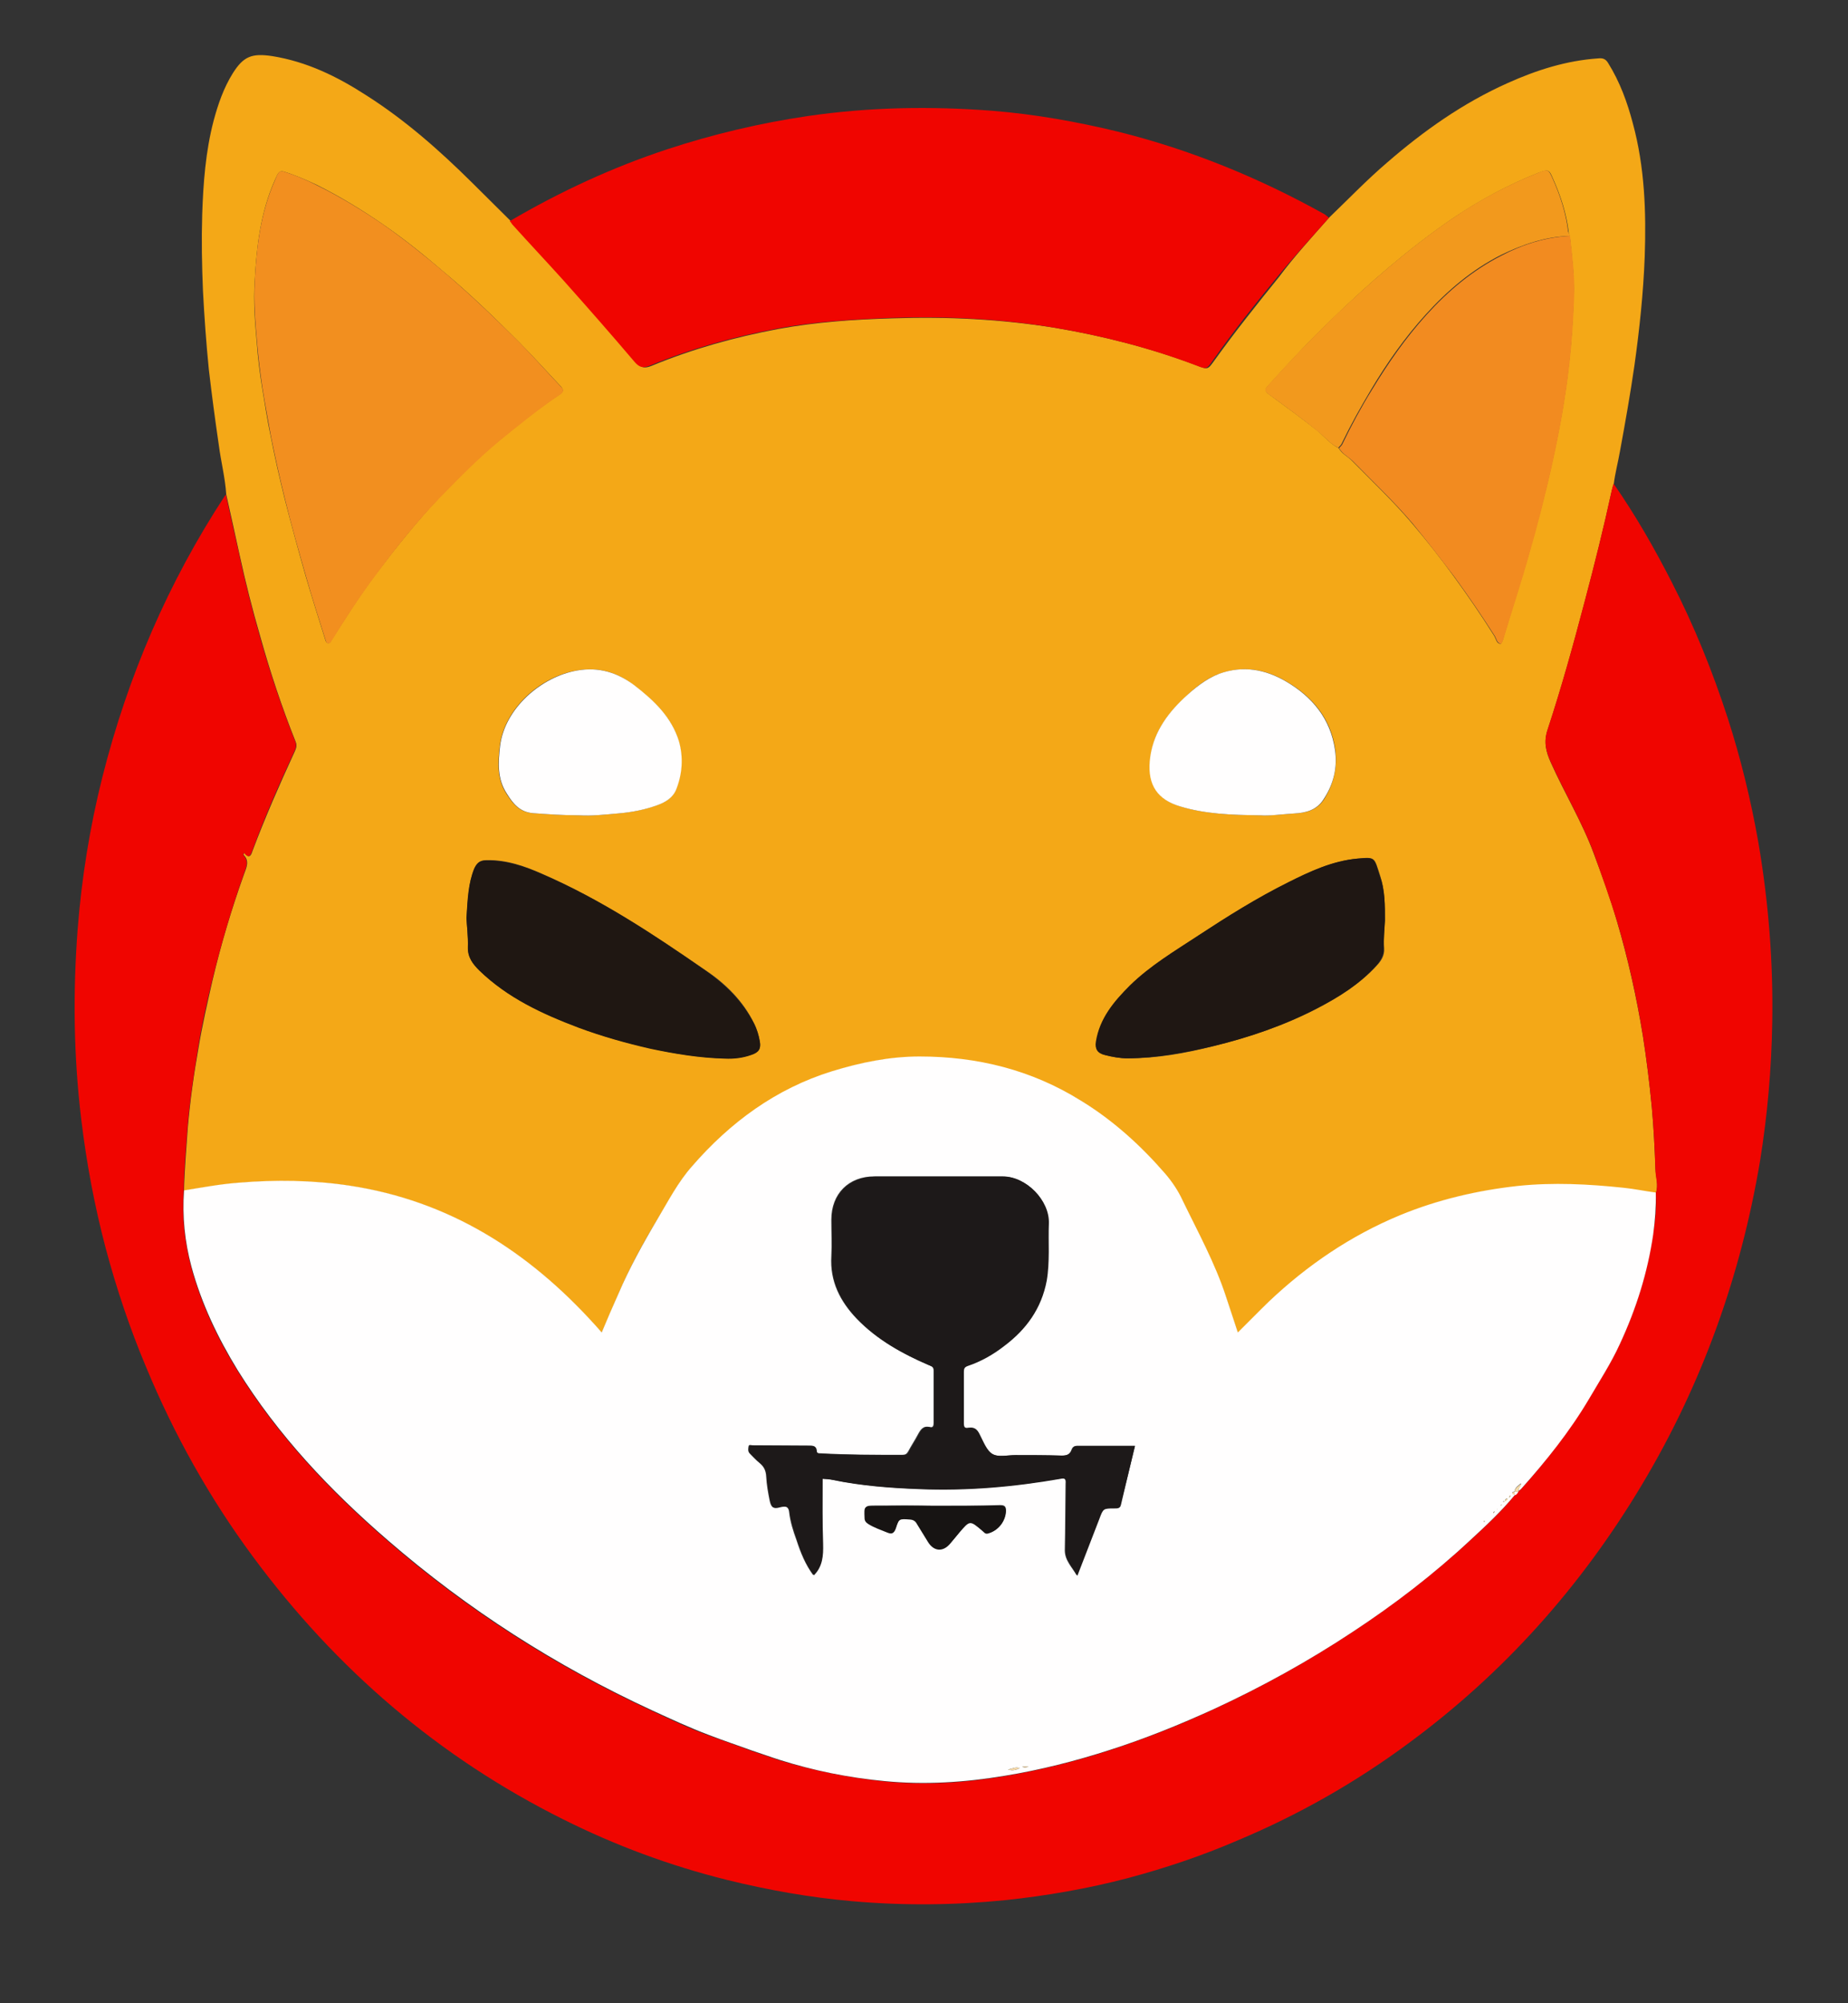 <svg width="12" height="13" viewBox="0 0 12 13" fill="none" xmlns="http://www.w3.org/2000/svg">
<rect x="0" y="0" width="12" height="13" fill="#333333" stroke="none"/>
<g clip-path="url(#clip0_1370_34331)">
<path d="M3.763 5.291C3.838 5.296 3.922 5.287 4.008 5.279C4.097 5.272 4.186 5.255 4.27 5.224C4.323 5.205 4.371 5.174 4.39 5.121C4.428 5.02 4.435 4.915 4.407 4.811C4.361 4.653 4.243 4.545 4.116 4.447C4.006 4.36 3.881 4.327 3.747 4.351C3.511 4.389 3.274 4.598 3.245 4.843C3.233 4.951 3.226 5.054 3.288 5.15C3.329 5.215 3.372 5.27 3.459 5.277C3.557 5.284 3.655 5.291 3.763 5.291ZM8.187 5.291C8.239 5.296 8.323 5.284 8.407 5.279C8.482 5.275 8.551 5.258 8.597 5.188C8.659 5.09 8.686 4.982 8.671 4.867C8.643 4.665 8.525 4.523 8.354 4.423C8.218 4.343 8.074 4.317 7.92 4.372C7.831 4.403 7.759 4.463 7.692 4.528C7.572 4.641 7.481 4.768 7.469 4.939C7.457 5.095 7.519 5.191 7.668 5.234C7.827 5.282 7.99 5.289 8.187 5.291ZM8.993 5.975C8.993 5.877 8.993 5.776 8.962 5.683C8.923 5.563 8.933 5.56 8.815 5.572C8.655 5.587 8.508 5.654 8.367 5.726C8.162 5.827 7.971 5.947 7.783 6.071C7.63 6.172 7.471 6.266 7.339 6.395C7.234 6.499 7.143 6.607 7.119 6.76C7.111 6.808 7.126 6.835 7.178 6.847C7.226 6.859 7.274 6.868 7.325 6.868C7.512 6.868 7.697 6.835 7.879 6.789C8.112 6.731 8.34 6.655 8.554 6.544C8.695 6.47 8.83 6.386 8.94 6.266C8.969 6.235 8.991 6.201 8.988 6.155C8.983 6.093 8.991 6.033 8.993 5.975ZM3.029 5.959C3.031 6.002 3.039 6.074 3.039 6.143C3.036 6.211 3.07 6.256 3.113 6.297C3.295 6.475 3.521 6.578 3.756 6.667C3.907 6.724 4.063 6.767 4.224 6.803C4.383 6.839 4.543 6.863 4.707 6.868C4.764 6.871 4.822 6.863 4.879 6.844C4.927 6.827 4.942 6.806 4.934 6.758C4.927 6.717 4.915 6.676 4.896 6.64C4.824 6.494 4.711 6.383 4.579 6.295C4.241 6.062 3.9 5.836 3.521 5.671C3.406 5.62 3.288 5.579 3.159 5.582C3.115 5.582 3.096 5.601 3.079 5.637C3.041 5.733 3.039 5.831 3.029 5.959ZM1.841 1.113C1.812 1.108 1.807 1.118 1.783 1.173C1.692 1.379 1.666 1.6 1.654 1.821C1.644 1.958 1.656 2.095 1.668 2.231C1.675 2.327 1.687 2.421 1.702 2.515C1.719 2.618 1.735 2.723 1.757 2.827C1.783 2.963 1.815 3.1 1.848 3.235C1.891 3.403 1.937 3.571 1.985 3.739C2.026 3.878 2.069 4.015 2.112 4.151C2.115 4.161 2.119 4.173 2.131 4.173C2.143 4.173 2.146 4.163 2.151 4.156C2.244 4.01 2.338 3.861 2.443 3.722C2.575 3.549 2.71 3.379 2.861 3.22C2.983 3.093 3.108 2.968 3.245 2.855C3.372 2.75 3.499 2.649 3.636 2.558C3.66 2.541 3.66 2.529 3.641 2.507C3.55 2.411 3.461 2.311 3.367 2.217C3.209 2.059 3.048 1.903 2.875 1.759C2.751 1.653 2.626 1.552 2.491 1.459C2.352 1.363 2.206 1.274 2.055 1.199C1.985 1.166 1.913 1.135 1.841 1.113ZM8.693 2.908C8.714 2.947 8.755 2.963 8.784 2.995C8.914 3.127 9.048 3.254 9.168 3.395C9.264 3.508 9.355 3.623 9.442 3.743C9.533 3.868 9.622 3.998 9.703 4.127C9.715 4.147 9.718 4.178 9.744 4.178C9.751 4.178 9.763 4.142 9.768 4.12C9.819 3.95 9.874 3.779 9.924 3.607C9.979 3.412 10.032 3.215 10.075 3.019C10.123 2.803 10.164 2.584 10.188 2.363C10.205 2.217 10.214 2.071 10.219 1.922C10.224 1.79 10.207 1.66 10.193 1.531C10.191 1.521 10.186 1.514 10.186 1.504C10.171 1.382 10.133 1.267 10.082 1.154C10.059 1.099 10.051 1.099 9.994 1.12C9.792 1.199 9.602 1.303 9.422 1.425C9.144 1.617 8.887 1.84 8.645 2.075C8.503 2.212 8.367 2.356 8.235 2.503C8.215 2.524 8.21 2.536 8.239 2.558C8.347 2.637 8.455 2.716 8.561 2.8C8.604 2.839 8.643 2.884 8.693 2.908ZM8.63 1.413C8.755 1.293 8.875 1.168 9.007 1.055C9.245 0.849 9.499 0.669 9.79 0.539C9.977 0.455 10.171 0.393 10.378 0.379C10.406 0.376 10.426 0.381 10.443 0.41C10.519 0.532 10.567 0.664 10.603 0.801C10.68 1.084 10.69 1.375 10.68 1.665C10.671 1.903 10.646 2.138 10.613 2.373C10.586 2.56 10.553 2.745 10.519 2.93C10.507 2.999 10.488 3.069 10.479 3.141C10.474 3.155 10.469 3.17 10.466 3.184C10.414 3.424 10.354 3.664 10.291 3.902C10.217 4.183 10.14 4.461 10.049 4.737C10.023 4.819 10.039 4.879 10.07 4.948C10.159 5.147 10.274 5.335 10.349 5.539C10.404 5.685 10.457 5.831 10.5 5.98C10.572 6.223 10.627 6.472 10.668 6.722C10.692 6.875 10.711 7.029 10.726 7.185C10.738 7.319 10.745 7.454 10.75 7.588C10.752 7.639 10.771 7.691 10.752 7.744C10.682 7.735 10.613 7.72 10.543 7.713C10.315 7.689 10.087 7.677 9.857 7.701C9.591 7.727 9.336 7.787 9.091 7.891C8.772 8.023 8.491 8.215 8.239 8.452C8.172 8.517 8.107 8.584 8.038 8.651C8.011 8.572 7.985 8.495 7.961 8.419C7.886 8.2 7.776 7.999 7.678 7.792C7.646 7.73 7.611 7.672 7.565 7.619C7.404 7.435 7.224 7.274 7.018 7.144C6.696 6.947 6.343 6.861 5.971 6.859C5.777 6.859 5.587 6.897 5.402 6.955C5.038 7.07 4.743 7.288 4.493 7.571C4.402 7.675 4.342 7.797 4.27 7.912C4.174 8.068 4.087 8.231 4.015 8.399C3.979 8.481 3.946 8.563 3.907 8.649C3.891 8.63 3.876 8.615 3.862 8.599C3.432 8.123 2.916 7.795 2.271 7.696C2.031 7.66 1.791 7.658 1.551 7.677C1.431 7.687 1.313 7.708 1.195 7.727C1.198 7.593 1.21 7.459 1.219 7.324C1.234 7.149 1.258 6.974 1.289 6.801C1.313 6.655 1.347 6.508 1.38 6.362C1.435 6.129 1.503 5.901 1.584 5.675C1.599 5.632 1.623 5.589 1.582 5.548C1.579 5.546 1.584 5.541 1.587 5.534C1.613 5.567 1.627 5.563 1.639 5.524C1.721 5.306 1.815 5.092 1.913 4.879C1.923 4.857 1.93 4.838 1.92 4.814C1.831 4.591 1.755 4.363 1.69 4.13C1.639 3.955 1.594 3.777 1.555 3.597C1.527 3.467 1.498 3.338 1.469 3.208C1.462 3.1 1.435 2.997 1.421 2.889C1.397 2.726 1.375 2.56 1.356 2.397C1.339 2.227 1.327 2.059 1.318 1.888C1.311 1.723 1.308 1.557 1.313 1.391C1.32 1.187 1.335 0.983 1.387 0.784C1.416 0.676 1.452 0.571 1.512 0.475C1.582 0.364 1.637 0.345 1.767 0.364C1.992 0.4 2.189 0.496 2.379 0.619C2.631 0.779 2.854 0.976 3.065 1.185C3.149 1.269 3.235 1.353 3.319 1.437C3.324 1.444 3.329 1.451 3.336 1.459C3.447 1.581 3.559 1.699 3.67 1.823C3.826 1.999 3.979 2.174 4.131 2.351C4.162 2.387 4.186 2.392 4.229 2.375C4.495 2.265 4.771 2.188 5.054 2.135C5.299 2.09 5.546 2.073 5.794 2.066C6.149 2.054 6.502 2.071 6.854 2.128C7.169 2.181 7.476 2.26 7.776 2.373C7.843 2.399 7.843 2.399 7.886 2.339C8.018 2.155 8.16 1.977 8.304 1.799C8.402 1.667 8.518 1.54 8.63 1.413Z" fill="#F4A817"/>
<path d="M10.752 7.742C10.771 7.689 10.749 7.639 10.749 7.586C10.745 7.451 10.738 7.317 10.726 7.183C10.711 7.029 10.692 6.873 10.668 6.719C10.627 6.467 10.572 6.22 10.5 5.978C10.454 5.829 10.402 5.683 10.349 5.536C10.272 5.332 10.159 5.143 10.07 4.946C10.039 4.876 10.022 4.814 10.049 4.735C10.14 4.459 10.217 4.18 10.291 3.899C10.354 3.662 10.414 3.422 10.466 3.182C10.469 3.167 10.473 3.153 10.478 3.139C10.62 3.343 10.742 3.556 10.855 3.777C11.002 4.063 11.121 4.358 11.22 4.663C11.304 4.924 11.369 5.191 11.417 5.462C11.484 5.851 11.515 6.244 11.508 6.638C11.503 6.938 11.477 7.235 11.429 7.533C11.304 8.279 11.052 8.983 10.663 9.633C10.267 10.296 9.763 10.86 9.142 11.316C8.798 11.57 8.429 11.779 8.035 11.944C7.805 12.043 7.57 12.122 7.327 12.187C7.066 12.256 6.799 12.302 6.528 12.331C6.197 12.364 5.866 12.367 5.537 12.338C5.261 12.314 4.99 12.266 4.718 12.199C4.349 12.107 3.996 11.976 3.658 11.807C2.849 11.404 2.182 10.831 1.644 10.104C1.361 9.722 1.13 9.309 0.948 8.87C0.842 8.618 0.756 8.361 0.686 8.099C0.614 7.826 0.562 7.55 0.528 7.267C0.478 6.856 0.473 6.446 0.504 6.033C0.53 5.699 0.583 5.368 0.665 5.042C0.83 4.389 1.092 3.779 1.462 3.215C1.464 3.213 1.466 3.211 1.466 3.208C1.495 3.338 1.524 3.467 1.553 3.597C1.591 3.777 1.637 3.955 1.687 4.13C1.752 4.36 1.829 4.591 1.918 4.814C1.927 4.838 1.92 4.857 1.91 4.879C1.812 5.09 1.718 5.303 1.637 5.524C1.622 5.563 1.61 5.567 1.584 5.534C1.582 5.541 1.579 5.548 1.579 5.548C1.62 5.591 1.596 5.632 1.582 5.675C1.502 5.901 1.435 6.129 1.378 6.362C1.342 6.508 1.31 6.652 1.286 6.801C1.258 6.974 1.231 7.149 1.217 7.324C1.207 7.459 1.195 7.593 1.193 7.727C1.181 7.895 1.198 8.059 1.241 8.222C1.306 8.462 1.411 8.683 1.541 8.894C1.802 9.316 2.141 9.674 2.515 9.998C3.034 10.449 3.607 10.814 4.231 11.102C4.354 11.159 4.476 11.217 4.603 11.263C4.697 11.296 4.79 11.33 4.884 11.364C4.942 11.383 5.002 11.404 5.062 11.424C5.282 11.491 5.508 11.536 5.738 11.56C6 11.587 6.262 11.57 6.521 11.527C6.754 11.488 6.982 11.431 7.205 11.359C7.435 11.284 7.661 11.195 7.882 11.092C8.194 10.948 8.491 10.783 8.779 10.593C9.05 10.415 9.305 10.219 9.545 9.998C9.646 9.904 9.749 9.811 9.835 9.703C9.847 9.7 9.852 9.691 9.857 9.681H9.859V9.679C9.864 9.674 9.869 9.671 9.874 9.667C10.037 9.484 10.188 9.292 10.315 9.081C10.385 8.963 10.459 8.848 10.517 8.723C10.622 8.498 10.697 8.263 10.733 8.013C10.749 7.924 10.757 7.833 10.752 7.742Z" fill="#F00500"/>
<path d="M8.63 1.413C8.518 1.54 8.402 1.665 8.294 1.797C8.15 1.972 8.009 2.15 7.877 2.337C7.834 2.399 7.834 2.397 7.766 2.371C7.469 2.258 7.159 2.179 6.845 2.126C6.494 2.068 6.139 2.051 5.784 2.063C5.537 2.073 5.287 2.087 5.045 2.133C4.762 2.186 4.486 2.263 4.219 2.373C4.176 2.39 4.152 2.385 4.121 2.349C3.97 2.171 3.816 1.996 3.66 1.821C3.55 1.699 3.437 1.579 3.326 1.456C3.322 1.449 3.317 1.442 3.31 1.435C3.634 1.245 3.974 1.087 4.332 0.969C4.63 0.871 4.934 0.799 5.246 0.753C5.645 0.695 6.043 0.688 6.444 0.719C6.718 0.741 6.989 0.789 7.258 0.854C7.73 0.971 8.177 1.154 8.602 1.391C8.614 1.401 8.623 1.408 8.63 1.413Z" fill="#F00500"/>
<path d="M9.65 9.856V9.854V9.856ZM9.722 9.791L9.72 9.794H9.722V9.791ZM9.641 9.871C9.638 9.871 9.638 9.868 9.636 9.871C9.631 9.873 9.631 9.873 9.636 9.875C9.636 9.875 9.638 9.875 9.641 9.875C9.641 9.875 9.641 9.873 9.641 9.871ZM6.679 11.464H6.638C6.653 11.474 6.665 11.469 6.679 11.464ZM6.545 11.483C6.576 11.493 6.598 11.486 6.622 11.474C6.593 11.464 6.574 11.479 6.545 11.483ZM6.072 9.772C5.945 9.77 5.818 9.77 5.69 9.77C5.614 9.77 5.616 9.77 5.618 9.847C5.618 9.866 5.628 9.875 5.642 9.885C5.681 9.909 5.722 9.923 5.762 9.94C5.791 9.952 5.806 9.95 5.818 9.916C5.839 9.849 5.842 9.851 5.911 9.856C5.935 9.859 5.947 9.868 5.957 9.885C5.981 9.923 6.005 9.964 6.029 10.003C6.065 10.063 6.125 10.067 6.173 10.012C6.192 9.988 6.214 9.964 6.233 9.94C6.3 9.861 6.3 9.861 6.379 9.928C6.391 9.938 6.398 9.952 6.418 9.947C6.482 9.933 6.53 9.871 6.533 9.806C6.533 9.772 6.521 9.767 6.492 9.767C6.35 9.772 6.211 9.772 6.072 9.772ZM7.37 9.383C7.243 9.383 7.116 9.383 6.991 9.383C6.972 9.383 6.962 9.395 6.958 9.407C6.946 9.441 6.922 9.448 6.888 9.446C6.79 9.443 6.691 9.443 6.59 9.443C6.54 9.443 6.48 9.458 6.442 9.436C6.401 9.412 6.379 9.355 6.358 9.309C6.341 9.278 6.322 9.261 6.286 9.266C6.264 9.271 6.254 9.261 6.254 9.237C6.257 9.124 6.254 9.011 6.254 8.899C6.254 8.879 6.259 8.87 6.278 8.863C6.365 8.834 6.444 8.788 6.516 8.733C6.658 8.625 6.758 8.488 6.792 8.308C6.816 8.186 6.804 8.061 6.806 7.936C6.811 7.787 6.66 7.634 6.511 7.634C6.233 7.634 5.957 7.634 5.678 7.634C5.51 7.634 5.398 7.747 5.398 7.915C5.398 7.994 5.402 8.073 5.398 8.152C5.388 8.315 5.455 8.445 5.563 8.558C5.695 8.695 5.856 8.783 6.029 8.858C6.046 8.865 6.062 8.867 6.062 8.894C6.062 9.007 6.062 9.122 6.062 9.235C6.062 9.251 6.058 9.266 6.038 9.261C5.993 9.249 5.976 9.28 5.959 9.311C5.94 9.347 5.916 9.383 5.897 9.419C5.887 9.436 5.878 9.441 5.858 9.441C5.681 9.441 5.506 9.441 5.328 9.431C5.314 9.431 5.302 9.431 5.299 9.412C5.299 9.383 5.28 9.381 5.256 9.381C5.134 9.381 5.011 9.379 4.886 9.379C4.877 9.379 4.862 9.371 4.86 9.388C4.858 9.403 4.855 9.417 4.867 9.431C4.889 9.453 4.908 9.475 4.932 9.494C4.961 9.518 4.973 9.544 4.975 9.583C4.978 9.635 4.987 9.686 4.997 9.736C5.006 9.779 5.018 9.791 5.059 9.779C5.088 9.77 5.119 9.767 5.124 9.813C5.131 9.875 5.15 9.935 5.172 9.995C5.198 10.075 5.23 10.154 5.28 10.221C5.338 10.161 5.342 10.091 5.34 10.017C5.335 9.875 5.338 9.736 5.338 9.595C5.357 9.597 5.381 9.597 5.402 9.602C5.59 9.64 5.779 9.655 5.969 9.662C6.276 9.674 6.578 9.647 6.881 9.595C6.914 9.59 6.922 9.597 6.919 9.628C6.917 9.772 6.917 9.916 6.914 10.06C6.914 10.127 6.96 10.168 6.991 10.223C7.039 10.096 7.087 9.976 7.133 9.856C7.159 9.787 7.159 9.787 7.231 9.787C7.253 9.787 7.27 9.787 7.274 9.763C7.31 9.638 7.339 9.513 7.37 9.383ZM9.802 9.717C9.804 9.715 9.806 9.712 9.809 9.707C9.806 9.707 9.806 9.705 9.804 9.705C9.802 9.707 9.799 9.712 9.802 9.717C9.797 9.719 9.794 9.722 9.792 9.724C9.78 9.724 9.773 9.729 9.773 9.741C9.768 9.741 9.766 9.743 9.761 9.743C9.761 9.746 9.763 9.746 9.763 9.748C9.766 9.746 9.768 9.743 9.77 9.741C9.78 9.739 9.785 9.731 9.79 9.722C9.794 9.722 9.797 9.719 9.802 9.717ZM9.746 9.77C9.749 9.767 9.754 9.767 9.749 9.763C9.749 9.765 9.746 9.767 9.746 9.77C9.744 9.77 9.742 9.772 9.742 9.772C9.744 9.772 9.744 9.772 9.746 9.77ZM9.701 9.815C9.703 9.813 9.706 9.811 9.706 9.811C9.701 9.806 9.701 9.811 9.698 9.813C9.698 9.815 9.696 9.818 9.696 9.818C9.698 9.818 9.701 9.818 9.701 9.815ZM9.838 9.7C9.749 9.808 9.648 9.902 9.547 9.995C9.31 10.216 9.053 10.413 8.782 10.591C8.496 10.78 8.196 10.946 7.884 11.09C7.663 11.191 7.438 11.282 7.207 11.356C6.984 11.428 6.756 11.486 6.523 11.524C6.264 11.567 6.002 11.584 5.741 11.558C5.51 11.536 5.285 11.491 5.064 11.421C5.004 11.402 4.944 11.38 4.886 11.361C4.793 11.327 4.699 11.296 4.606 11.26C4.478 11.212 4.356 11.155 4.234 11.099C3.61 10.811 3.036 10.444 2.518 9.995C2.143 9.671 1.807 9.316 1.543 8.891C1.414 8.68 1.308 8.459 1.243 8.219C1.2 8.059 1.183 7.893 1.195 7.725C1.313 7.706 1.43 7.684 1.55 7.675C1.79 7.655 2.03 7.658 2.27 7.694C2.916 7.792 3.43 8.119 3.862 8.596C3.876 8.611 3.89 8.627 3.907 8.647C3.943 8.56 3.979 8.479 4.015 8.397C4.087 8.229 4.176 8.068 4.27 7.91C4.339 7.795 4.402 7.672 4.493 7.569C4.742 7.283 5.038 7.065 5.402 6.952C5.587 6.895 5.777 6.856 5.971 6.856C6.346 6.856 6.698 6.943 7.018 7.142C7.226 7.269 7.406 7.432 7.565 7.615C7.61 7.667 7.649 7.725 7.678 7.787C7.778 7.994 7.889 8.195 7.961 8.414C7.987 8.491 8.011 8.567 8.038 8.647C8.107 8.579 8.172 8.512 8.239 8.447C8.489 8.21 8.772 8.018 9.091 7.886C9.336 7.785 9.593 7.725 9.857 7.696C10.087 7.672 10.315 7.684 10.543 7.708C10.613 7.715 10.682 7.73 10.752 7.739C10.754 7.831 10.747 7.922 10.735 8.011C10.699 8.258 10.625 8.493 10.519 8.721C10.462 8.846 10.387 8.961 10.318 9.079C10.193 9.29 10.039 9.482 9.876 9.664C9.871 9.669 9.866 9.671 9.862 9.676C9.854 9.657 9.878 9.647 9.876 9.626C9.857 9.643 9.838 9.652 9.835 9.679C9.83 9.681 9.821 9.681 9.821 9.686C9.818 9.698 9.828 9.695 9.835 9.698L9.838 9.7Z" fill="#FFFEFE"/>
<path d="M1.841 1.113C1.913 1.135 1.987 1.166 2.057 1.202C2.208 1.276 2.354 1.365 2.494 1.461C2.628 1.555 2.753 1.655 2.878 1.761C3.048 1.905 3.211 2.061 3.37 2.219C3.463 2.313 3.552 2.414 3.643 2.51C3.662 2.529 3.662 2.543 3.638 2.56C3.502 2.651 3.374 2.755 3.247 2.858C3.11 2.971 2.988 3.095 2.863 3.223C2.712 3.379 2.575 3.549 2.446 3.724C2.34 3.863 2.246 4.01 2.153 4.159C2.148 4.166 2.146 4.175 2.134 4.175C2.119 4.175 2.117 4.163 2.114 4.154C2.071 4.017 2.026 3.878 1.987 3.741C1.939 3.573 1.891 3.405 1.85 3.237C1.817 3.103 1.786 2.966 1.759 2.829C1.74 2.726 1.721 2.623 1.704 2.517C1.69 2.423 1.678 2.327 1.67 2.234C1.658 2.097 1.646 1.96 1.654 1.823C1.666 1.6 1.692 1.382 1.783 1.175C1.807 1.115 1.812 1.108 1.841 1.113Z" fill="#F28F1F"/>
<path d="M10.195 1.531C10.21 1.66 10.226 1.792 10.222 1.922C10.217 2.068 10.207 2.217 10.191 2.363C10.166 2.584 10.126 2.803 10.078 3.019C10.034 3.215 9.984 3.412 9.927 3.607C9.879 3.779 9.823 3.947 9.771 4.12C9.763 4.142 9.754 4.178 9.747 4.178C9.72 4.175 9.718 4.147 9.706 4.127C9.622 3.995 9.535 3.868 9.444 3.743C9.355 3.626 9.264 3.508 9.171 3.395C9.051 3.254 8.916 3.127 8.787 2.995C8.758 2.966 8.717 2.947 8.695 2.908C8.703 2.899 8.715 2.889 8.719 2.877C8.777 2.757 8.839 2.642 8.909 2.529C9.012 2.359 9.127 2.193 9.262 2.044C9.403 1.888 9.562 1.754 9.751 1.658C9.888 1.586 10.037 1.538 10.195 1.531Z" fill="#F28B20"/>
<path d="M3.029 5.958C3.036 5.831 3.041 5.733 3.079 5.639C3.096 5.601 3.115 5.584 3.158 5.584C3.288 5.582 3.406 5.622 3.521 5.673C3.9 5.836 4.241 6.062 4.579 6.297C4.709 6.388 4.822 6.498 4.896 6.642C4.915 6.681 4.927 6.719 4.934 6.76C4.942 6.808 4.927 6.83 4.879 6.846C4.824 6.866 4.764 6.873 4.706 6.87C4.543 6.866 4.382 6.839 4.224 6.806C4.066 6.77 3.91 6.726 3.756 6.669C3.521 6.58 3.298 6.477 3.113 6.299C3.07 6.256 3.036 6.213 3.038 6.146C3.041 6.074 3.031 6.002 3.029 5.958Z" fill="#1F1712"/>
<path d="M8.993 5.975C8.99 6.035 8.983 6.095 8.985 6.155C8.985 6.201 8.964 6.235 8.937 6.266C8.829 6.386 8.695 6.47 8.551 6.544C8.337 6.655 8.109 6.734 7.877 6.789C7.694 6.832 7.512 6.866 7.322 6.868C7.272 6.868 7.224 6.859 7.176 6.847C7.125 6.835 7.109 6.806 7.116 6.76C7.14 6.609 7.233 6.499 7.337 6.395C7.469 6.266 7.627 6.172 7.781 6.071C7.97 5.947 8.162 5.827 8.364 5.726C8.508 5.654 8.652 5.587 8.813 5.572C8.93 5.563 8.921 5.563 8.959 5.683C8.995 5.776 8.993 5.875 8.993 5.975Z" fill="#1F1713"/>
<path d="M10.195 1.531C10.037 1.535 9.888 1.586 9.746 1.655C9.557 1.751 9.398 1.886 9.257 2.042C9.122 2.191 9.007 2.354 8.904 2.527C8.837 2.639 8.772 2.755 8.714 2.875C8.71 2.887 8.698 2.896 8.69 2.906C8.638 2.882 8.602 2.836 8.558 2.8C8.455 2.716 8.345 2.637 8.237 2.558C8.208 2.536 8.213 2.524 8.232 2.503C8.364 2.356 8.501 2.212 8.642 2.075C8.887 1.84 9.142 1.617 9.42 1.425C9.598 1.303 9.79 1.199 9.991 1.12C10.049 1.096 10.056 1.099 10.08 1.154C10.13 1.264 10.169 1.382 10.183 1.504C10.188 1.514 10.193 1.523 10.195 1.531Z" fill="#F2991D"/>
<path d="M8.186 5.291C7.99 5.289 7.826 5.282 7.666 5.234C7.517 5.191 7.452 5.095 7.466 4.939C7.481 4.768 7.572 4.639 7.69 4.528C7.757 4.466 7.829 4.406 7.918 4.372C8.071 4.317 8.215 4.343 8.352 4.423C8.522 4.523 8.64 4.665 8.669 4.867C8.686 4.982 8.659 5.09 8.594 5.188C8.549 5.258 8.479 5.275 8.405 5.279C8.323 5.284 8.239 5.296 8.186 5.291Z" fill="#FFFEFE"/>
<path d="M3.763 5.291C3.655 5.291 3.557 5.284 3.461 5.277C3.375 5.27 3.331 5.215 3.291 5.15C3.228 5.054 3.235 4.951 3.247 4.843C3.276 4.598 3.514 4.391 3.749 4.351C3.886 4.327 4.008 4.363 4.119 4.447C4.246 4.545 4.361 4.653 4.409 4.811C4.438 4.915 4.431 5.02 4.392 5.121C4.371 5.176 4.323 5.205 4.272 5.224C4.188 5.255 4.099 5.272 4.011 5.279C3.922 5.287 3.838 5.296 3.763 5.291Z" fill="#FFFEFE"/>
<path d="M9.835 9.681C9.837 9.655 9.859 9.645 9.876 9.628C9.878 9.65 9.854 9.659 9.861 9.679V9.681H9.859C9.852 9.681 9.842 9.681 9.835 9.681Z" fill="#F6D9A7"/>
<path d="M9.835 9.681C9.842 9.681 9.849 9.681 9.859 9.681C9.854 9.691 9.849 9.7 9.837 9.703L9.835 9.7C9.835 9.693 9.835 9.686 9.835 9.681Z" fill="#FFFEFE"/>
<path d="M7.37 9.383C7.339 9.513 7.308 9.638 7.279 9.765C7.274 9.789 7.258 9.789 7.236 9.789C7.164 9.789 7.164 9.789 7.138 9.859C7.092 9.979 7.046 10.096 6.996 10.226C6.965 10.168 6.919 10.127 6.919 10.063C6.922 9.919 6.922 9.775 6.924 9.631C6.924 9.597 6.919 9.59 6.886 9.597C6.583 9.65 6.281 9.676 5.974 9.664C5.784 9.657 5.594 9.643 5.407 9.604C5.386 9.599 5.364 9.599 5.342 9.597C5.342 9.739 5.34 9.88 5.345 10.019C5.347 10.096 5.342 10.166 5.285 10.223C5.234 10.156 5.203 10.077 5.177 9.998C5.158 9.938 5.136 9.88 5.129 9.815C5.124 9.77 5.093 9.775 5.064 9.782C5.021 9.794 5.009 9.782 5.002 9.739C4.992 9.688 4.982 9.635 4.98 9.585C4.978 9.547 4.966 9.52 4.937 9.496C4.913 9.477 4.894 9.455 4.872 9.434C4.86 9.422 4.862 9.405 4.865 9.391C4.867 9.374 4.882 9.381 4.891 9.381C5.014 9.381 5.136 9.383 5.261 9.383C5.285 9.383 5.302 9.388 5.304 9.415C5.304 9.434 5.318 9.434 5.333 9.434C5.51 9.443 5.686 9.443 5.863 9.443C5.882 9.443 5.894 9.439 5.902 9.422C5.921 9.386 5.945 9.35 5.964 9.314C5.981 9.283 5.998 9.251 6.043 9.263C6.065 9.268 6.067 9.254 6.067 9.237C6.067 9.124 6.067 9.009 6.067 8.896C6.067 8.872 6.05 8.867 6.034 8.86C5.861 8.786 5.7 8.695 5.568 8.56C5.46 8.447 5.393 8.318 5.402 8.155C5.407 8.075 5.402 7.996 5.402 7.917C5.402 7.749 5.515 7.636 5.683 7.636C5.962 7.636 6.238 7.636 6.516 7.636C6.665 7.636 6.816 7.79 6.811 7.939C6.806 8.063 6.818 8.188 6.797 8.311C6.763 8.491 6.665 8.627 6.521 8.735C6.449 8.791 6.37 8.836 6.283 8.865C6.264 8.872 6.259 8.882 6.259 8.901C6.259 9.014 6.259 9.127 6.259 9.237C6.259 9.261 6.266 9.271 6.29 9.266C6.326 9.259 6.346 9.275 6.362 9.309C6.386 9.355 6.408 9.415 6.446 9.436C6.485 9.458 6.545 9.443 6.595 9.443C6.694 9.443 6.792 9.443 6.893 9.446C6.926 9.446 6.95 9.441 6.962 9.407C6.967 9.393 6.977 9.383 6.996 9.383C7.118 9.383 7.243 9.383 7.37 9.383Z" fill="#1D1919"/>
<path d="M6.072 9.772C6.211 9.772 6.35 9.772 6.49 9.772C6.518 9.772 6.533 9.777 6.53 9.81C6.528 9.875 6.48 9.935 6.415 9.952C6.396 9.957 6.389 9.942 6.377 9.933C6.298 9.866 6.298 9.866 6.23 9.945C6.211 9.969 6.19 9.993 6.17 10.017C6.125 10.072 6.065 10.07 6.026 10.007C6.002 9.969 5.978 9.928 5.954 9.89C5.945 9.873 5.933 9.863 5.909 9.861C5.839 9.856 5.837 9.854 5.815 9.921C5.803 9.954 5.789 9.957 5.76 9.945C5.719 9.928 5.676 9.914 5.638 9.89C5.623 9.88 5.614 9.87 5.614 9.851C5.611 9.774 5.609 9.774 5.686 9.774C5.818 9.77 5.945 9.77 6.072 9.772Z" fill="#171413"/>
<path d="M6.545 11.483C6.574 11.479 6.595 11.464 6.622 11.474C6.598 11.486 6.576 11.493 6.545 11.483Z" fill="#F6D9A7"/>
<path d="M6.679 11.464C6.665 11.471 6.653 11.474 6.638 11.464H6.679Z" fill="#F6D9A7"/>
<path d="M9.835 9.681C9.835 9.688 9.835 9.693 9.835 9.7C9.83 9.698 9.818 9.7 9.821 9.688C9.823 9.683 9.83 9.681 9.835 9.681Z" fill="#F6D9A7"/>
<path d="M9.773 9.743C9.773 9.731 9.778 9.724 9.792 9.727C9.787 9.734 9.783 9.741 9.773 9.743Z" fill="#F6D9A7"/>
<path d="M9.773 9.743C9.77 9.746 9.768 9.748 9.766 9.751C9.766 9.748 9.763 9.748 9.763 9.746C9.766 9.746 9.768 9.743 9.773 9.743Z" fill="#F7DDB0"/>
<path d="M9.641 9.871V9.873C9.641 9.873 9.638 9.875 9.636 9.873C9.631 9.871 9.631 9.868 9.636 9.868C9.638 9.871 9.641 9.871 9.641 9.871Z" fill="#F7DDB0"/>
<path d="M9.799 9.715C9.802 9.71 9.802 9.707 9.804 9.703C9.807 9.703 9.807 9.705 9.809 9.705C9.807 9.71 9.804 9.715 9.799 9.715Z" fill="#F6D9A7"/>
<path d="M9.792 9.724C9.794 9.722 9.797 9.717 9.802 9.715L9.804 9.717C9.797 9.719 9.794 9.722 9.792 9.724Z" fill="#F6D9A7"/>
<path d="M9.744 9.77C9.747 9.767 9.747 9.765 9.749 9.765C9.756 9.767 9.749 9.77 9.744 9.77Z" fill="#F7DDB0"/>
<path d="M9.746 9.77C9.744 9.772 9.742 9.772 9.742 9.775C9.742 9.772 9.744 9.77 9.746 9.77Z" fill="#F7DDB0"/>
<path d="M9.723 9.791V9.794H9.72L9.723 9.791Z" fill="#F7DDB0"/>
<path d="M9.698 9.813C9.701 9.811 9.701 9.806 9.705 9.811C9.705 9.811 9.703 9.813 9.701 9.815L9.698 9.813Z" fill="#F7DDB0"/>
<path d="M9.703 9.815C9.701 9.815 9.698 9.818 9.698 9.818C9.698 9.815 9.701 9.813 9.701 9.813C9.698 9.813 9.703 9.815 9.703 9.815Z" fill="#F7DDB0"/>
</g>
<defs>
<clipPath id="clip0_1370_34331">
<rect width="12" height="12" fill="white" transform="translate(0 0.359)"/>
</clipPath>
</defs>
</svg>
